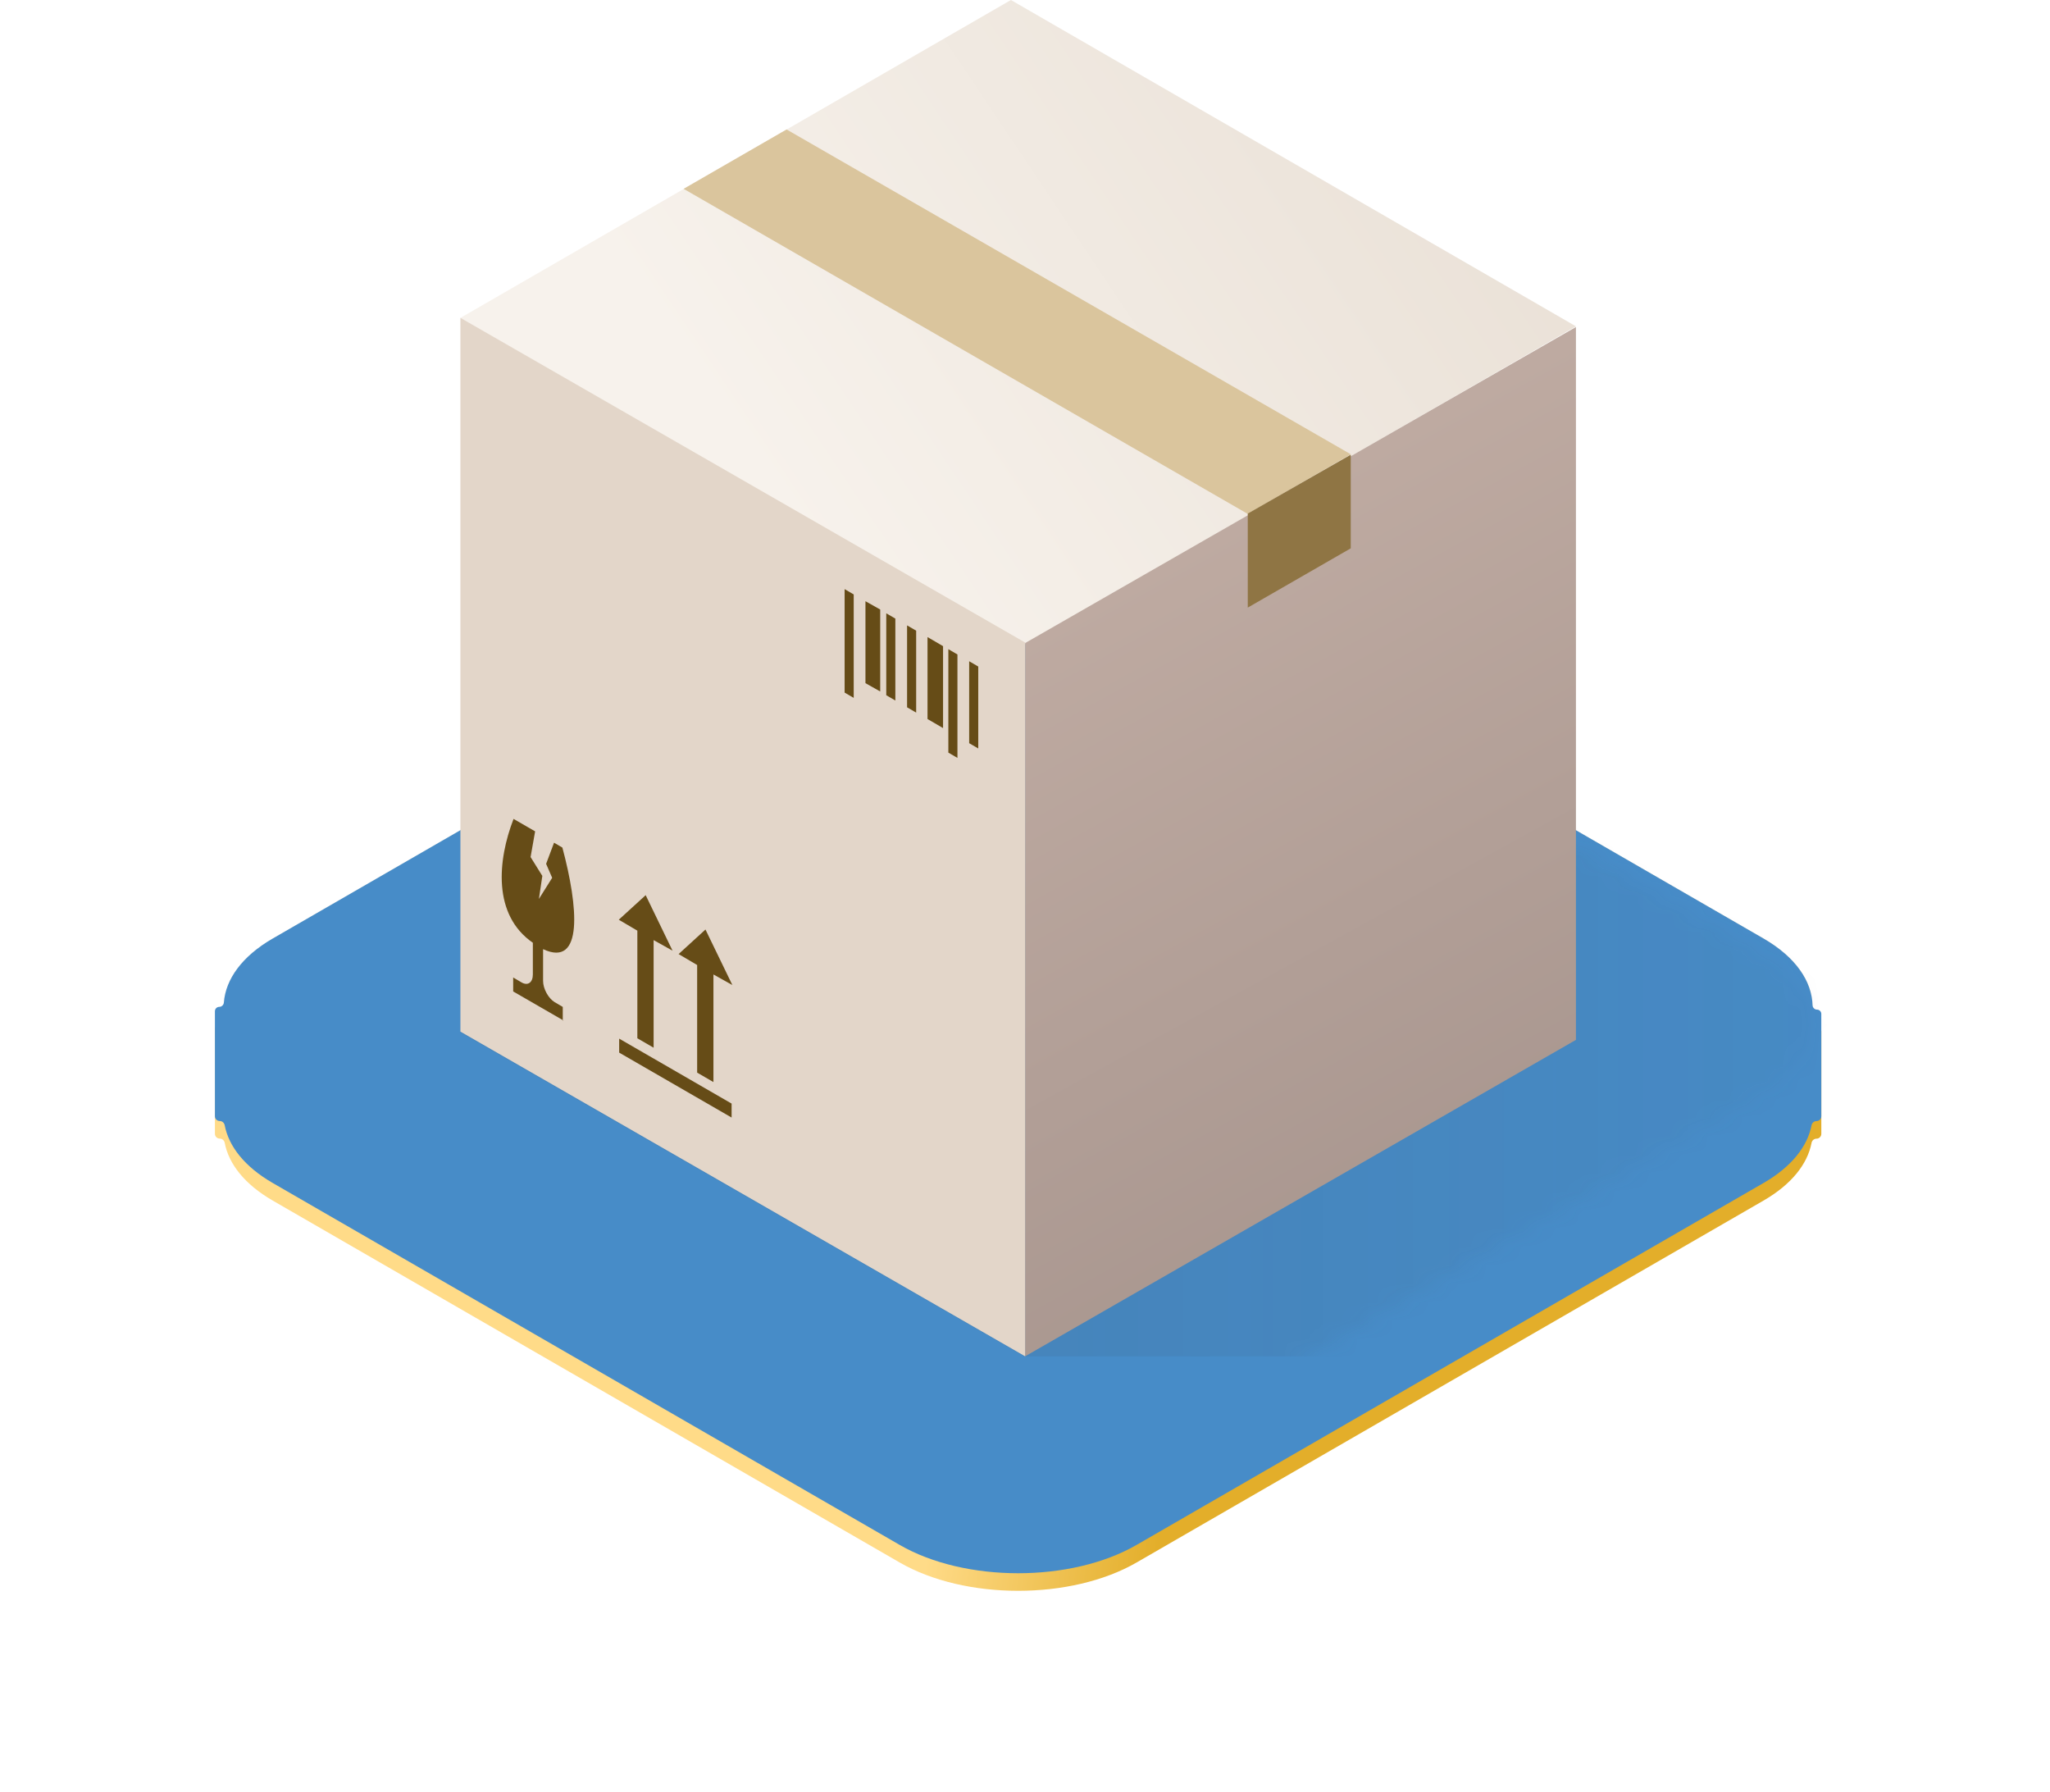 <?xml version="1.0" encoding="UTF-8"?> <svg xmlns="http://www.w3.org/2000/svg" width="111" height="97" viewBox="0 0 111 97" fill="none"> <path fill-rule="evenodd" clip-rule="evenodd" d="M61.541 32.168C57.999 30.124 52.257 30.124 48.715 32.168L14.769 51.76C13.104 52.721 12.221 53.963 12.122 55.222C12.112 55.353 12.006 55.46 11.875 55.46C11.744 55.46 11.637 55.566 11.637 55.698V61.38C11.637 61.525 11.754 61.641 11.899 61.641C12.032 61.641 12.143 61.742 12.168 61.872C12.385 63.014 13.252 64.122 14.769 64.997L48.715 84.59C52.257 86.633 57.999 86.633 61.541 84.59L95.487 64.997C97.002 64.123 97.87 63.016 98.088 61.875C98.113 61.744 98.223 61.645 98.356 61.645C98.501 61.645 98.618 61.528 98.618 61.383V55.843C98.618 55.714 98.513 55.61 98.385 55.61C98.251 55.61 98.146 55.498 98.141 55.365C98.1 54.058 97.215 52.758 95.487 51.76L61.541 32.168Z" fill="url(#paint0_linear_134_19492)"></path> <g filter="url(#filter0_d_134_19492)"> <path d="M95.488 51.76L61.542 32.168C58 30.124 52.258 30.124 48.717 32.168L14.77 51.76C11.229 53.804 11.229 57.118 14.77 59.162L48.717 78.754C52.258 80.799 58 80.799 61.542 78.754L95.488 59.162C99.03 57.118 99.03 53.804 95.488 51.76Z" fill="url(#paint1_linear_134_19492)"></path> </g> <g style="mix-blend-mode:color" filter="url(#filter1_d_134_19492)"> <path fill-rule="evenodd" clip-rule="evenodd" d="M98.144 55.39C98.159 55.512 98.259 55.61 98.384 55.61C98.513 55.61 98.617 55.714 98.617 55.843V61.383C98.617 61.528 98.501 61.645 98.356 61.645C98.223 61.645 98.112 61.744 98.088 61.875C97.869 63.016 97.002 64.123 95.487 64.997L61.541 84.59C57.999 86.634 52.257 86.634 48.715 84.59L14.769 64.997C13.252 64.122 12.385 63.014 12.167 61.872C12.143 61.742 12.032 61.641 11.899 61.641C11.754 61.641 11.637 61.525 11.637 61.38V55.698C11.637 55.566 11.743 55.46 11.875 55.46C12.006 55.46 12.112 55.353 12.122 55.222C12.221 53.964 13.103 52.721 14.769 51.76L48.715 32.168C50.302 31.252 52.33 30.747 54.405 30.651C56.961 30.534 59.587 31.039 61.542 32.168L95.488 51.76C97.228 52.764 98.112 54.074 98.144 55.39Z" fill="#478CC8"></path> </g> <mask id="mask0_134_19492" style="mask-type:alpha" maskUnits="userSpaceOnUse" x="12" y="30" width="87" height="51"> <path d="M95.491 51.76L61.545 32.168C58.003 30.124 52.261 30.124 48.719 32.168L14.773 51.76C11.232 53.804 11.232 57.118 14.773 59.162L48.719 78.754C52.261 80.799 58.003 80.799 61.545 78.754L95.491 59.162C99.033 57.118 99.033 53.804 95.491 51.76Z" fill="url(#paint2_linear_134_19492)"></path> </mask> <g mask="url(#mask0_134_19492)"> <g style="mix-blend-mode:multiply" opacity="0.1"> <path d="M101.959 73.429H55.451L35.101 61.739L24.927 55.894L54.17 32.948H63.849H91.001L131.699 56.327L101.959 73.429Z" fill="url(#paint3_linear_134_19492)"></path> </g> </g> <path d="M85.333 17.668L55.524 34.878L35.127 23.1L24.929 17.211L54.738 0L64.937 5.889L85.333 17.668Z" fill="url(#paint4_linear_134_19492)"></path> <path d="M73.138 24.593L67.562 27.822L47.198 16.09L37.016 10.223L42.591 7.009L52.773 12.87L73.138 24.593Z" fill="#DAC59D"></path> <path fill-rule="evenodd" clip-rule="evenodd" d="M55.505 34.815L85.331 17.704V56.296L55.505 73.428V34.815Z" fill="url(#paint5_linear_134_19492)"></path> <path fill-rule="evenodd" clip-rule="evenodd" d="M67.562 32.894V27.804L73.138 24.616V29.685L67.562 32.894Z" fill="#8F7544"></path> <path d="M55.507 34.785V73.428L35.122 61.709L24.929 55.849V17.205L35.122 23.065L55.507 34.785Z" fill="#E3D6C9"></path> <path fill-rule="evenodd" clip-rule="evenodd" d="M30.513 55.248L27.787 53.674V52.918L28.238 53.184C28.586 53.388 28.852 53.184 28.852 52.755V51.038C26.659 49.525 26.946 46.561 27.807 44.333L28.975 45.008L28.729 46.398L29.365 47.419L29.18 48.666L29.898 47.522L29.57 46.766L30 45.621L30.451 45.886C31.312 49.096 31.599 52.407 29.406 51.385V53.102C29.406 53.531 29.693 54.042 30.021 54.247L30.472 54.512V55.248H30.513ZM35.391 50.894V56.72L34.51 56.209V50.383L33.505 49.791L34.961 48.462L36.416 51.467L35.391 50.894ZM38.63 52.755V58.58L37.748 58.069V52.243L36.744 51.651L38.199 50.322L39.655 53.327L38.63 52.755ZM33.526 56.229V56.986L39.614 60.501V59.745L33.526 56.229Z" fill="#664C17"></path> <path fill-rule="evenodd" clip-rule="evenodd" d="M45.733 31.894L46.225 32.181V37.781L45.733 37.495V31.894ZM52.477 35.798L52.969 36.085V40.52L52.477 40.234V35.798ZM51.35 35.144L51.842 35.431V41.031L51.35 40.745V35.144ZM50.222 34.49L51.063 34.981V39.416L50.222 38.926V34.49ZM49.115 33.857L49.607 34.143V38.578L49.115 38.292V33.857ZM47.988 33.203L48.48 33.489V37.924L47.988 37.638V33.203ZM46.861 32.548L47.66 32.998V37.434L46.861 36.984V32.548Z" fill="#664C17"></path> <defs> <filter id="filter0_d_134_19492" x="12.114" y="29.683" width="86.03" height="50.605" filterUnits="userSpaceOnUse" color-interpolation-filters="sRGB"> <feFlood flood-opacity="0" result="BackgroundImageFix"></feFlood> <feColorMatrix in="SourceAlpha" type="matrix" values="0 0 0 0 0 0 0 0 0 0 0 0 0 0 0 0 0 0 127 0" result="hardAlpha"></feColorMatrix> <feOffset dy="-0.952"></feOffset> <feComposite in2="hardAlpha" operator="out"></feComposite> <feColorMatrix type="matrix" values="0 0 0 0 1 0 0 0 0 1 0 0 0 0 1 0 0 0 1 0"></feColorMatrix> <feBlend mode="normal" in2="BackgroundImageFix" result="effect1_dropShadow_134_19492"></feBlend> <feBlend mode="normal" in="SourceGraphic" in2="effect1_dropShadow_134_19492" result="shape"></feBlend> </filter> <filter id="filter1_d_134_19492" x="11.637" y="29.683" width="86.981" height="56.44" filterUnits="userSpaceOnUse" color-interpolation-filters="sRGB"> <feFlood flood-opacity="0" result="BackgroundImageFix"></feFlood> <feColorMatrix in="SourceAlpha" type="matrix" values="0 0 0 0 0 0 0 0 0 0 0 0 0 0 0 0 0 0 127 0" result="hardAlpha"></feColorMatrix> <feOffset dy="-0.952"></feOffset> <feComposite in2="hardAlpha" operator="out"></feComposite> <feColorMatrix type="matrix" values="0 0 0 0 1 0 0 0 0 1 0 0 0 0 1 0 0 0 1 0"></feColorMatrix> <feBlend mode="normal" in2="BackgroundImageFix" result="effect1_dropShadow_134_19492"></feBlend> <feBlend mode="normal" in="SourceGraphic" in2="effect1_dropShadow_134_19492" result="shape"></feBlend> </filter> <linearGradient id="paint0_linear_134_19492" x1="49.496" y1="89.044" x2="96.485" y2="95.515" gradientUnits="userSpaceOnUse"> <stop stop-color="#FFDB88"></stop> <stop offset="0.261" stop-color="#E3AE2A"></stop> </linearGradient> <linearGradient id="paint1_linear_134_19492" x1="34.276" y1="79.496" x2="89.361" y2="22.866" gradientUnits="userSpaceOnUse"> <stop stop-color="#FFF8E7"></stop> <stop offset="1" stop-color="#FFECC0"></stop> </linearGradient> <linearGradient id="paint2_linear_134_19492" x1="34.279" y1="79.496" x2="89.363" y2="22.866" gradientUnits="userSpaceOnUse"> <stop stop-color="#FFF8E7"></stop> <stop offset="1" stop-color="#FFECC0"></stop> </linearGradient> <linearGradient id="paint3_linear_134_19492" x1="57.827" y1="73.429" x2="120.149" y2="73.429" gradientUnits="userSpaceOnUse"> <stop stop-color="#39444F"></stop> <stop offset="1" stop-color="#39444F" stop-opacity="0"></stop> </linearGradient> <linearGradient id="paint4_linear_134_19492" x1="78.776" y1="4.744" x2="43.035" y2="28.683" gradientUnits="userSpaceOnUse"> <stop stop-color="#EAE1D7"></stop> <stop offset="1" stop-color="#F7F2EC"></stop> </linearGradient> <linearGradient id="paint5_linear_134_19492" x1="61.281" y1="29.182" x2="96.004" y2="92.2" gradientUnits="userSpaceOnUse"> <stop stop-color="#BFABA2"></stop> <stop offset="1" stop-color="#978680"></stop> </linearGradient> </defs> </svg> 